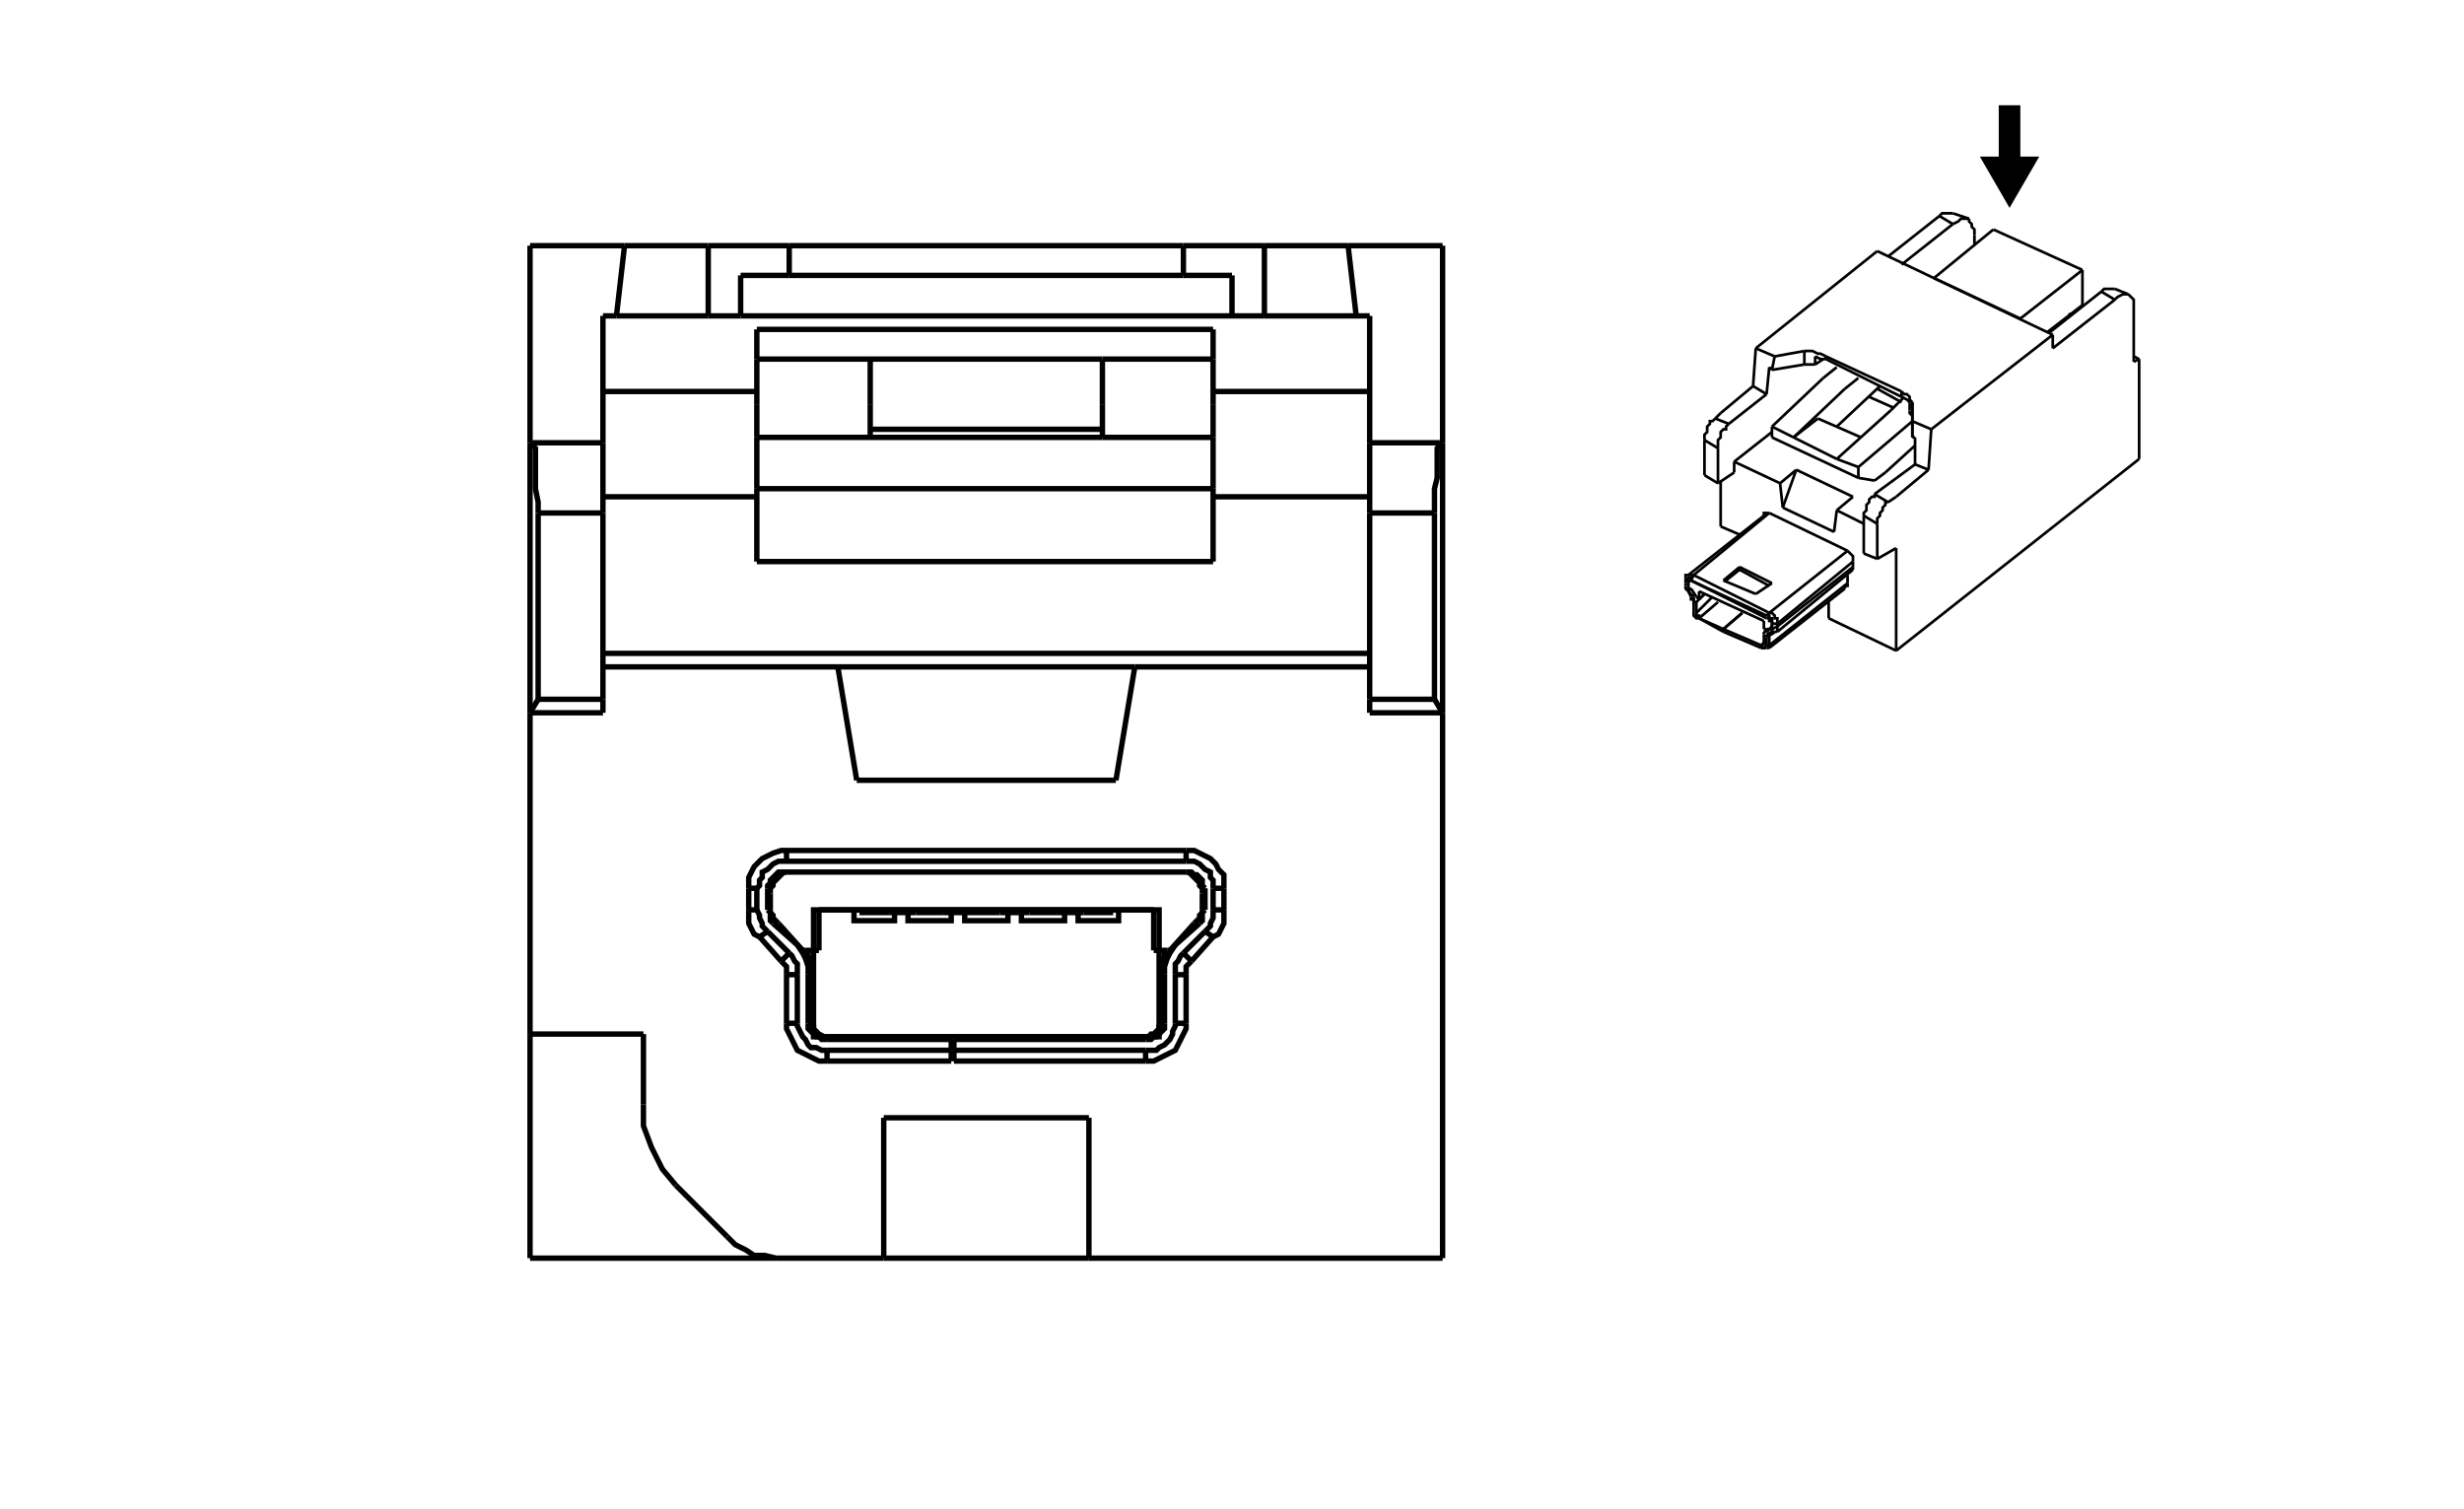 <?xml version="1.0" encoding="UTF-8"?><svg xmlns="http://www.w3.org/2000/svg" xmlns:xlink="http://www.w3.org/1999/xlink" xmlns:ev="http://www.w3.org/2001/xml-events" xmlns:webcgm="http://www.w3.org/Graphics/WebCGM" contentScriptType="text/ecmascript" zoomAndPan="magnify" baseProfile="full" contentStyleType="text/css" version="1.1" width="720.0" preserveAspectRatio="xMidYMid meet" viewBox="0 0 912 559" height="441.0" class="page01">
<title>M:\Exchange\GM SVG Conversion Data\CEV SVGs\3214018.svg</title>
<desc>SDI CGM SVG Version 1.68 Date:2018-12-11 16:02:48</desc>
<style type="text/css" xml:space="preserve">
<![CDATA[
.aps-region:hover 
{
  stroke: red;
  fill: red;
  opacity: 0.5;
} 
.aps:hover *
{
  stroke: red !important;
  opacity: 0.5;
}
.aps:hover polygon
{
  stroke: red !important;
  fill: red;
  opacity: 0.5;
} 
]]>
</style>


<rect x="0" width="912" height="559" y="0" style="fill: #FFFFFF"/>
<polyline style="fill: none; stroke: #000000; stroke-width: 2px;" points="331,338 331,341 316,341 316,337 "/>
<polyline style="fill: none; stroke: #000000; stroke-width: 2px;" points="336,338 336,341 352,341 352,338 "/>
<polyline style="fill: none; stroke: #000000; stroke-width: 2px;" points="357,338 357,341 373,341 373,338 "/>
<polyline style="fill: none; stroke: #000000; stroke-width: 2px;" points="378,338 378,341 394,341 394,338 "/>
<polyline style="fill: none; stroke: #000000; stroke-width: 2px;" points="399,338 399,341 414,341 414,337 "/>
<polyline style="fill: none; stroke: #000000; stroke-width: 2px;" points="280,133 280,122 "/>
<polyline style="fill: none; stroke: #000000; stroke-width: 2px;" points="449,133 449,122 "/>
<polyline style="fill: none; stroke: #000000; stroke-width: 2px;" points="449,122 280,122 "/>
<polyline style="fill: none; stroke: #000000; stroke-width: 2px;" points="408,159 322,159 "/>
<polyline style="fill: none; stroke: #000000; stroke-width: 2px;" points="408,133 322,133 "/>
<polyline style="fill: none; stroke: #000000; stroke-width: 2px;" points="507,184 449,184 "/>
<polyline style="fill: none; stroke: #000000; stroke-width: 2px;" points="449,145 507,145 "/>
<polyline style="fill: none; stroke: #000000; stroke-width: 2px;" points="223,145 280,145 "/>
<polyline style="fill: none; stroke: #000000; stroke-width: 2px;" points="280,184 223,184 "/>
<polyline style="fill: none; stroke: #000000; stroke-width: 2px;" points="196,383 196,466 "/>
<polyline style="fill: none; stroke: #000000; stroke-width: 2px;" points="287,466 196,466 "/>
<polyline style="fill: none; stroke: #000000; stroke-width: 2px;" points="223,242 507,242 "/>
<polyline style="fill: none; stroke: #000000; stroke-width: 2px;" points="274,117 456,117 "/>
<polyline style="fill: none; stroke: #000000; stroke-width: 2px;" points="322,133 322,150 "/>
<polyline style="fill: none; stroke: #000000; stroke-width: 2px;" points="280,150 280,133 "/>
<polyline style="fill: none; stroke: #000000; stroke-width: 2px;" points="322,133 280,133 "/>
<polyline style="fill: none; stroke: #000000; stroke-width: 2px;" points="408,133 408,150 "/>
<polyline style="fill: none; stroke: #000000; stroke-width: 2px;" points="449,150 449,133 "/>
<polyline style="fill: none; stroke: #000000; stroke-width: 2px;" points="449,133 408,133 "/>
<polyline style="fill: none; stroke: #000000; stroke-width: 2px;" points="438,91 292,91 "/>
<polyline style="fill: none; stroke: #000000; stroke-width: 2px;" points="292,102 438,102 "/>
<polyline style="fill: none; stroke: #000000; stroke-width: 2px;" points="274,117 268,117 262,117 "/>
<polyline style="fill: none; stroke: #000000; stroke-width: 2px;" points="292,91 285,91 279,91 273,91 267,91 262,91 "/>
<polyline style="fill: none; stroke: #000000; stroke-width: 2px;" points="274,117 274,102 "/>
<polyline style="fill: none; stroke: #000000; stroke-width: 2px;" points="274,102 283,102 292,102 "/>
<polyline style="fill: none; stroke: #000000; stroke-width: 2px;" points="292,91 292,102 "/>
<polyline style="fill: none; stroke: #000000; stroke-width: 2px;" points="468,117 462,117 456,117 "/>
<polyline style="fill: none; stroke: #000000; stroke-width: 2px;" points="468,91 463,91 457,91 451,91 445,91 438,91 "/>
<polyline style="fill: none; stroke: #000000; stroke-width: 2px;" points="438,91 438,102 "/>
<polyline style="fill: none; stroke: #000000; stroke-width: 2px;" points="438,102 447,102 456,102 "/>
<polyline style="fill: none; stroke: #000000; stroke-width: 2px;" points="456,117 456,102 "/>
<polyline style="fill: none; stroke: #000000; stroke-width: 2px;" points="262,117 228,117 "/>
<polyline style="fill: none; stroke: #000000; stroke-width: 2px;" points="262,91 231,91 "/>
<polyline style="fill: none; stroke: #000000; stroke-width: 2px;" points="262,91 262,117 "/>
<polyline style="fill: none; stroke: #000000; stroke-width: 2px;" points="502,117 468,117 "/>
<polyline style="fill: none; stroke: #000000; stroke-width: 2px;" points="499,91 468,91 "/>
<polyline style="fill: none; stroke: #000000; stroke-width: 2px;" points="468,91 468,117 "/>
<polyline style="fill: none; stroke: #000000; stroke-width: 2px;" points="507,164 507,117 "/>
<polyline style="fill: none; stroke: #000000; stroke-width: 2px;" points="534,91 534,164 "/>
<polyline style="fill: none; stroke: #000000; stroke-width: 2px;" points="534,91 499,91 "/>
<polyline style="fill: none; stroke: #000000; stroke-width: 2px;" points="502,117 499,91 "/>
<polyline style="fill: none; stroke: #000000; stroke-width: 2px;" points="507,117 502,117 "/>
<polyline style="fill: none; stroke: #000000; stroke-width: 2px;" points="223,164 223,117 "/>
<polyline style="fill: none; stroke: #000000; stroke-width: 2px;" points="196,91 196,164 "/>
<polyline style="fill: none; stroke: #000000; stroke-width: 2px;" points="223,117 228,117 "/>
<polyline style="fill: none; stroke: #000000; stroke-width: 2px;" points="231,91 228,117 "/>
<polyline style="fill: none; stroke: #000000; stroke-width: 2px;" points="231,91 196,91 "/>
<polyline style="fill: none; stroke: #000000; stroke-width: 2px;" points="408,150 408,162 "/>
<polyline style="fill: none; stroke: #000000; stroke-width: 2px;" points="449,162 449,150 "/>
<polyline style="fill: none; stroke: #000000; stroke-width: 2px;" points="280,208 280,181 "/>
<polyline style="fill: none; stroke: #000000; stroke-width: 2px;" points="449,208 449,181 "/>
<polyline style="fill: none; stroke: #000000; stroke-width: 2px;" points="280,208 449,208 "/>
<polyline style="fill: none; stroke: #000000; stroke-width: 2px;" points="322,150 322,162 "/>
<polyline style="fill: none; stroke: #000000; stroke-width: 2px;" points="280,162 280,150 "/>
<polyline style="fill: none; stroke: #000000; stroke-width: 2px;" points="322,162 408,162 "/>
<polyline style="fill: none; stroke: #000000; stroke-width: 2px;" points="280,181 280,162 "/>
<polyline style="fill: none; stroke: #000000; stroke-width: 2px;" points="280,181 449,181 "/>
<polyline style="fill: none; stroke: #000000; stroke-width: 2px;" points="449,181 449,162 "/>
<polyline style="fill: none; stroke: #000000; stroke-width: 2px;" points="449,162 408,162 "/>
<polyline style="fill: none; stroke: #000000; stroke-width: 2px;" points="322,162 280,162 "/>
<polyline style="fill: none; stroke: #000000; stroke-width: 2px;" points="327,466 403,466 "/>
<polyline style="fill: none; stroke: #000000; stroke-width: 2px;" points="420,247 310,247 "/>
<polyline style="fill: none; stroke: #000000; stroke-width: 2px;" points="507,247 420,247 "/>
<polyline style="fill: none; stroke: #000000; stroke-width: 2px;" points="223,247 310,247 "/>
<polyline style="fill: none; stroke: #000000; stroke-width: 2px;" points="534,466 534,264 "/>
<polyline style="fill: none; stroke: #000000; stroke-width: 2px;" points="196,264 196,383 "/>
<polyline style="fill: none; stroke: #000000; stroke-width: 2px;" points="196,383 238,383 "/>
<polyline style="fill: none; stroke: #000000; stroke-width: 2px;" points="238,383 238,409 "/>
<polyline style="fill: none; stroke: #000000; stroke-width: 2px;" points="238,409 238,417 241,425 245,433 250,439 "/>
<polyline style="fill: none; stroke: #000000; stroke-width: 2px;" points="250,439 269,458 "/>
<polyline style="fill: none; stroke: #000000; stroke-width: 2px;" points="287,466 283,465 279,465 276,463 272,461 269,458 "/>
<polyline style="fill: none; stroke: #000000; stroke-width: 2px;" points="327,466 287,466 "/>
<polyline style="fill: none; stroke: #000000; stroke-width: 2px;" points="327,414 327,466 "/>
<polyline style="fill: none; stroke: #000000; stroke-width: 2px;" points="403,414 327,414 "/>
<polyline style="fill: none; stroke: #000000; stroke-width: 2px;" points="403,414 403,466 "/>
<polyline style="fill: none; stroke: #000000; stroke-width: 2px;" points="403,466 534,466 "/>
<polyline style="fill: none; stroke: #000000; stroke-width: 2px;" points="413,289 420,247 "/>
<polyline style="fill: none; stroke: #000000; stroke-width: 2px;" points="317,289 413,289 "/>
<polyline style="fill: none; stroke: #000000; stroke-width: 2px;" points="317,289 310,247 "/>
<polyline style="fill: none; stroke: #000000; stroke-width: 2px;" points="507,190 507,186 507,182 507,178 507,175 507,172 507,169 507,167 507,165 507,164 507,164 "/>
<polyline style="fill: none; stroke: #000000; stroke-width: 2px;" points="533,164 507,164 "/>
<polyline style="fill: none; stroke: #000000; stroke-width: 2px;" points="507,259 507,190 "/>
<polyline style="fill: none; stroke: #000000; stroke-width: 2px;" points="507,190 531,190 "/>
<polyline style="fill: none; stroke: #000000; stroke-width: 2px;" points="223,259 223,190 "/>
<polyline style="fill: none; stroke: #000000; stroke-width: 2px;" points="223,164 197,164 "/>
<polyline style="fill: none; stroke: #000000; stroke-width: 2px;" points="199,190 223,190 "/>
<polyline style="fill: none; stroke: #000000; stroke-width: 2px;" points="223,190 223,186 223,182 223,178 223,175 223,172 223,169 223,167 223,165 223,164 223,164 "/>
<polyline style="fill: none; stroke: #000000; stroke-width: 2px;" points="507,259 507,264 "/>
<polyline style="fill: none; stroke: #000000; stroke-width: 2px;" points="507,264 534,264 "/>
<polyline style="fill: none; stroke: #000000; stroke-width: 2px;" points="531,259 507,259 "/>
<polyline style="fill: none; stroke: #000000; stroke-width: 2px;" points="196,264 223,264 "/>
<polyline style="fill: none; stroke: #000000; stroke-width: 2px;" points="223,264 223,259 "/>
<polyline style="fill: none; stroke: #000000; stroke-width: 2px;" points="199,259 223,259 "/>
<polyline style="fill: none; stroke: #000000; stroke-width: 2px;" points="199,259 199,190 "/>
<polyline style="fill: none; stroke: #000000; stroke-width: 2px;" points="199,190 199,186 198,181 198,177 198,173 198,170 198,168 198,166 197,165 197,164 "/>
<polyline style="fill: none; stroke: #000000; stroke-width: 2px;" points="197,164 196,164 "/>
<polyline style="fill: none; stroke: #000000; stroke-width: 2px;" points="196,164 196,264 "/>
<polyline style="fill: none; stroke: #000000; stroke-width: 2px;" points="199,259 196,264 "/>
<polyline style="fill: none; stroke: #000000; stroke-width: 2px;" points="533,164 534,164 "/>
<polyline style="fill: none; stroke: #000000; stroke-width: 2px;" points="531,190 531,186 531,181 532,177 532,173 532,170 532,168 532,166 533,165 533,164 "/>
<polyline style="fill: none; stroke: #000000; stroke-width: 2px;" points="531,259 531,190 "/>
<polyline style="fill: none; stroke: #000000; stroke-width: 2px;" points="534,264 531,259 "/>
<polyline style="fill: none; stroke: #000000; stroke-width: 2px;" points="534,164 534,264 "/>
<polyline style="fill: none; stroke: #000000; stroke-width: 2px;" points="430,357 430,356 431,354 431,353 432,352 "/>
<polyline style="fill: none; stroke: #000000; stroke-width: 2px;" points="300,357 300,356 299,354 299,353 298,352 "/>
<polyline style="fill: none; stroke: #000000; stroke-width: 2px;" points="422,384 307,384 "/>
<polyline style="fill: none; stroke: #000000; stroke-width: 2px;" points="422,384 423,384 425,384 426,383 427,383 428,382 429,381 429,380 430,379 430,378 430,376 "/>
<polyline style="fill: none; stroke: #000000; stroke-width: 2px;" points="430,376 430,357 "/>
<polyline style="fill: none; stroke: #000000; stroke-width: 2px;" points="300,376 300,357 "/>
<polyline style="fill: none; stroke: #000000; stroke-width: 2px;" points="300,376 300,378 300,379 301,380 301,381 302,382 303,383 305,384 306,384 307,384 "/>
<polyline style="fill: none; stroke: #000000; stroke-width: 2px;" points="391,338 401,338 "/>
<polyline style="fill: none; stroke: #000000; stroke-width: 2px;" points="370,338 381,338 "/>
<polyline style="fill: none; stroke: #000000; stroke-width: 2px;" points="349,338 360,338 "/>
<polyline style="fill: none; stroke: #000000; stroke-width: 2px;" points="339,338 329,338 "/>
<polyline style="fill: none; stroke: #000000; stroke-width: 2px;" points="360,338 360,337 "/>
<polyline style="fill: none; stroke: #000000; stroke-width: 2px;" points="370,337 370,338 "/>
<polyline style="fill: none; stroke: #000000; stroke-width: 2px;" points="360,338 370,338 "/>
<polyline style="fill: none; stroke: #000000; stroke-width: 2px;" points="339,337 339,338 "/>
<polyline style="fill: none; stroke: #000000; stroke-width: 2px;" points="339,338 349,338 "/>
<polyline style="fill: none; stroke: #000000; stroke-width: 2px;" points="349,337 349,338 "/>
<polyline style="fill: none; stroke: #000000; stroke-width: 2px;" points="381,337 381,338 "/>
<polyline style="fill: none; stroke: #000000; stroke-width: 2px;" points="381,338 391,338 "/>
<polyline style="fill: none; stroke: #000000; stroke-width: 2px;" points="391,337 391,338 "/>
<polyline style="fill: none; stroke: #000000; stroke-width: 2px;" points="318,337 318,338 "/>
<polyline style="fill: none; stroke: #000000; stroke-width: 2px;" points="318,338 329,338 "/>
<polyline style="fill: none; stroke: #000000; stroke-width: 2px;" points="329,337 329,338 "/>
<polyline style="fill: none; stroke: #000000; stroke-width: 2px;" points="401,337 401,338 "/>
<polyline style="fill: none; stroke: #000000; stroke-width: 2px;" points="401,338 412,338 "/>
<polyline style="fill: none; stroke: #000000; stroke-width: 2px;" points="412,337 412,338 "/>
<polyline style="fill: none; stroke: #000000; stroke-width: 2px;" points="445,331 445,329 444,328 444,327 443,326 442,325 441,324 440,323 439,323 "/>
<polyline style="fill: none; stroke: #000000; stroke-width: 2px;" points="445,337 445,331 "/>
<polyline style="fill: none; stroke: #000000; stroke-width: 2px;" points="303,337 427,337 "/>
<polyline style="fill: none; stroke: #000000; stroke-width: 2px;" points="427,337 427,352 "/>
<polyline style="fill: none; stroke: #000000; stroke-width: 2px;" points="427,352 432,352 "/>
<polyline style="fill: none; stroke: #000000; stroke-width: 2px;" points="432,352 433,352 "/>
<polyline style="fill: none; stroke: #000000; stroke-width: 2px;" points="433,352 442,342 "/>
<polyline style="fill: none; stroke: #000000; stroke-width: 2px;" points="442,342 443,341 444,340 444,339 445,338 445,337 "/>
<polyline style="fill: none; stroke: #000000; stroke-width: 2px;" points="439,323 439,323 "/>
<polyline style="fill: none; stroke: #000000; stroke-width: 2px;" points="291,323 291,323 "/>
<polyline style="fill: none; stroke: #000000; stroke-width: 2px;" points="291,323 290,323 289,324 288,325 287,326 286,327 286,328 285,329 285,331 "/>
<polyline style="fill: none; stroke: #000000; stroke-width: 2px;" points="285,331 285,337 "/>
<polyline style="fill: none; stroke: #000000; stroke-width: 2px;" points="285,337 285,338 286,339 286,340 287,341 288,342 "/>
<polyline style="fill: none; stroke: #000000; stroke-width: 2px;" points="288,342 297,352 "/>
<polyline style="fill: none; stroke: #000000; stroke-width: 2px;" points="297,352 298,352 "/>
<polyline style="fill: none; stroke: #000000; stroke-width: 2px;" points="298,352 303,352 "/>
<polyline style="fill: none; stroke: #000000; stroke-width: 2px;" points="303,352 303,337 "/>
<polyline style="fill: none; stroke: #000000; stroke-width: 2px;" points="291,379 291,381 292,383 293,385 294,387 295,389 297,390 299,391 301,392 303,393 306,393 "/>
<polyline style="fill: none; stroke: #000000; stroke-width: 2px;" points="352,393 352,389 "/>
<polyline style="fill: none; stroke: #000000; stroke-width: 2px;" points="306,389 306,393 "/>
<polyline style="fill: none; stroke: #000000; stroke-width: 2px;" points="306,393 352,393 "/>
<polyline style="fill: none; stroke: #000000; stroke-width: 2px;" points="295,379 291,379 "/>
<polyline style="fill: none; stroke: #000000; stroke-width: 2px;" points="291,361 291,379 "/>
<polyline style="fill: none; stroke: #000000; stroke-width: 2px;" points="281,347 289,356 "/>
<polyline style="fill: none; stroke: #000000; stroke-width: 2px;" points="295,361 291,361 "/>
<polyline style="fill: none; stroke: #000000; stroke-width: 2px;" points="292,353 289,356 "/>
<polyline style="fill: none; stroke: #000000; stroke-width: 2px;" points="289,356 290,357 291,358 291,359 291,361 "/>
<polyline style="fill: none; stroke: #000000; stroke-width: 2px;" points="284,345 281,347 "/>
<polyline style="fill: none; stroke: #000000; stroke-width: 2px;" points="277,337 277,340 277,342 278,344 279,346 281,347 "/>
<polyline style="fill: none; stroke: #000000; stroke-width: 2px;" points="280,337 277,337 "/>
<polyline style="fill: none; stroke: #000000; stroke-width: 2px;" points="277,329 277,337 "/>
<polyline style="fill: none; stroke: #000000; stroke-width: 2px;" points="280,329 277,329 "/>
<polyline style="fill: none; stroke: #000000; stroke-width: 2px;" points="291,315 289,315 286,316 284,317 282,318 281,319 279,321 278,323 277,325 277,327 277,329 "/>
<polyline style="fill: none; stroke: #000000; stroke-width: 2px;" points="353,389 353,393 "/>
<polyline style="fill: none; stroke: #000000; stroke-width: 2px;" points="353,393 424,393 "/>
<polyline style="fill: none; stroke: #000000; stroke-width: 2px;" points="424,393 424,389 "/>
<polyline style="fill: none; stroke: #000000; stroke-width: 2px;" points="424,393 427,393 429,392 431,391 433,390 435,389 436,387 437,385 438,383 439,381 439,379 "/>
<polyline style="fill: none; stroke: #000000; stroke-width: 2px;" points="439,379 435,379 "/>
<polyline style="fill: none; stroke: #000000; stroke-width: 2px;" points="439,379 439,361 "/>
<polyline style="fill: none; stroke: #000000; stroke-width: 2px;" points="439,361 435,361 "/>
<polyline style="fill: none; stroke: #000000; stroke-width: 2px;" points="439,361 439,360 439,359 439,358 440,357 441,356 "/>
<polyline style="fill: none; stroke: #000000; stroke-width: 2px;" points="441,356 438,353 "/>
<polyline style="fill: none; stroke: #000000; stroke-width: 2px;" points="441,356 449,347 "/>
<polyline style="fill: none; stroke: #000000; stroke-width: 2px;" points="449,347 446,345 "/>
<polyline style="fill: none; stroke: #000000; stroke-width: 2px;" points="449,347 451,346 452,344 453,342 453,340 453,337 "/>
<polyline style="fill: none; stroke: #000000; stroke-width: 2px;" points="453,337 449,337 "/>
<polyline style="fill: none; stroke: #000000; stroke-width: 2px;" points="453,337 453,329 "/>
<polyline style="fill: none; stroke: #000000; stroke-width: 2px;" points="439,315 291,315 "/>
<polyline style="fill: none; stroke: #000000; stroke-width: 2px;" points="291,319 291,315 "/>
<polyline style="fill: none; stroke: #000000; stroke-width: 2px;" points="453,329 449,329 "/>
<polyline style="fill: none; stroke: #000000; stroke-width: 2px;" points="453,329 453,327 453,324 451,322 450,320 448,318 446,317 444,316 442,315 439,315 "/>
<polyline style="fill: none; stroke: #000000; stroke-width: 2px;" points="439,315 439,319 "/>
<polyline style="fill: none; stroke: #000000; stroke-width: 2px;" points="353,389 353,385 "/>
<polyline style="fill: none; stroke: #000000; stroke-width: 2px;" points="352,389 352,385 "/>
<polyline style="fill: none; stroke: #000000; stroke-width: 2px;" points="424,389 353,389 "/>
<polyline style="fill: none; stroke: #000000; stroke-width: 2px;" points="435,379 435,380 434,382 434,383 433,385 432,386 431,387 429,388 428,389 426,389 424,389 "/>
<polyline style="fill: none; stroke: #000000; stroke-width: 2px;" points="435,361 435,379 "/>
<polyline style="fill: none; stroke: #000000; stroke-width: 2px;" points="438,353 437,354 436,356 435,357 435,359 435,361 "/>
<polyline style="fill: none; stroke: #000000; stroke-width: 2px;" points="446,345 438,353 "/>
<polyline style="fill: none; stroke: #000000; stroke-width: 2px;" points="449,337 449,339 449,340 448,342 448,343 446,345 "/>
<polyline style="fill: none; stroke: #000000; stroke-width: 2px;" points="449,329 449,337 "/>
<polyline style="fill: none; stroke: #000000; stroke-width: 2px;" points="439,319 441,319 442,319 444,320 445,321 446,322 448,323 448,325 449,326 449,328 449,329 "/>
<polyline style="fill: none; stroke: #000000; stroke-width: 2px;" points="291,319 439,319 "/>
<polyline style="fill: none; stroke: #000000; stroke-width: 2px;" points="280,329 281,328 281,326 282,325 282,323 284,322 285,321 286,320 288,319 289,319 291,319 "/>
<polyline style="fill: none; stroke: #000000; stroke-width: 2px;" points="280,337 280,329 "/>
<polyline style="fill: none; stroke: #000000; stroke-width: 2px;" points="284,345 282,343 282,342 281,340 281,339 280,337 "/>
<polyline style="fill: none; stroke: #000000; stroke-width: 2px;" points="292,353 284,345 "/>
<polyline style="fill: none; stroke: #000000; stroke-width: 2px;" points="295,361 295,359 295,357 294,356 293,354 292,353 "/>
<polyline style="fill: none; stroke: #000000; stroke-width: 2px;" points="295,379 295,361 "/>
<polyline style="fill: none; stroke: #000000; stroke-width: 2px;" points="306,389 304,389 302,388 300,388 299,387 298,385 297,384 296,382 295,380 295,379 "/>
<polyline style="fill: none; stroke: #000000; stroke-width: 2px;" points="352,389 306,389 "/>
<polyline style="fill: none; stroke: #000000; stroke-width: 2px;" points="352,385 306,385 "/>
<polyline style="fill: none; stroke: #000000; stroke-width: 2px;" points="299,379 299,380 299,381 300,382 300,382 301,383 302,384 303,384 304,385 305,385 306,385 "/>
<polyline style="fill: none; stroke: #000000; stroke-width: 2px;" points="299,379 299,361 "/>
<polyline style="fill: none; stroke: #000000; stroke-width: 2px;" points="299,361 299,358 298,355 297,353 295,350 "/>
<polyline style="fill: none; stroke: #000000; stroke-width: 2px;" points="295,350 286,342 "/>
<polyline style="fill: none; stroke: #000000; stroke-width: 2px;" points="284,337 285,338 285,340 285,341 286,342 "/>
<polyline style="fill: none; stroke: #000000; stroke-width: 2px;" points="284,337 284,329 "/>
<polyline style="fill: none; stroke: #000000; stroke-width: 2px;" points="291,323 290,323 289,323 288,323 287,324 286,325 286,325 285,326 285,327 284,328 284,329 "/>
<polyline style="fill: none; stroke: #000000; stroke-width: 2px;" points="439,323 291,323 "/>
<polyline style="fill: none; stroke: #000000; stroke-width: 2px;" points="446,329 445,328 445,327 445,326 444,325 443,324 442,324 441,323 440,323 439,323 "/>
<polyline style="fill: none; stroke: #000000; stroke-width: 2px;" points="446,329 446,337 "/>
<polyline style="fill: none; stroke: #000000; stroke-width: 2px;" points="444,342 445,341 445,340 445,338 446,337 "/>
<polyline style="fill: none; stroke: #000000; stroke-width: 2px;" points="444,342 435,350 "/>
<polyline style="fill: none; stroke: #000000; stroke-width: 2px;" points="435,350 433,353 432,355 431,358 431,361 "/>
<polyline style="fill: none; stroke: #000000; stroke-width: 2px;" points="431,361 431,379 "/>
<polyline style="fill: none; stroke: #000000; stroke-width: 2px;" points="424,385 425,385 426,385 427,384 428,384 429,383 430,382 430,382 431,381 431,380 431,379 "/>
<polyline style="fill: none; stroke: #000000; stroke-width: 2px;" points="424,385 353,385 "/>
<polyline style="fill: none; stroke: #000000; stroke-width: 1px;" points="658,234 686,211 "/>
<polyline style="fill: none; stroke: #000000; stroke-width: 1px;" points="656,232 656,232 "/>
<polyline style="fill: none; stroke: #000000; stroke-width: 1px;" points="655,233 653,234 "/>
<polyline style="fill: none; stroke: #000000; stroke-width: 1px;" points="652,240 654,240 "/>
<polyline style="fill: none; stroke: #000000; stroke-width: 1px;" points="655,240 683,218 "/>
<polyline style="fill: none; stroke: #000000; stroke-width: 1px;" points="624,214 624,215 "/>
<polyline style="fill: none; stroke: #000000; stroke-width: 1px;" points="653,191 625,213 "/>
<polyline style="fill: none; stroke: #000000; stroke-width: 1px;" points="626,215 626,215 "/>
<polyline style="fill: none; stroke: #000000; stroke-width: 1px;" points="788,109 783,107 "/>
<polyline style="fill: none; stroke: #000000; stroke-width: 1px;" points="729,81 723,79 "/>
<polyline style="fill: none; stroke: #000000; stroke-width: 1px;" points="760,124 760,129 "/>
<polyline style="fill: none; stroke: #000000; stroke-width: 1px;" points="783,111 760,129 "/>
<polyline style="fill: none; stroke: #000000; stroke-width: 1px;" points="783,111 784,110 786,109 787,109 788,109 "/>
<polyline style="fill: none; stroke: #000000; stroke-width: 1px;" points="790,134 790,115 "/>
<polyline style="fill: none; stroke: #000000; stroke-width: 1px;" points="792,133 790,134 "/>
<polyline style="fill: none; stroke: #000000; stroke-width: 1px;" points="792,170 792,133 "/>
<polyline style="fill: none; stroke: #000000; stroke-width: 1px;" points="792,170 702,241 "/>
<polyline style="fill: none; stroke: #000000; stroke-width: 1px;" points="702,241 702,203 "/>
<polyline style="fill: none; stroke: #000000; stroke-width: 1px;" points="714,174 702,184 "/>
<polyline style="fill: none; stroke: #000000; stroke-width: 1px;" points="715,159 714,174 "/>
<polyline style="fill: none; stroke: #000000; stroke-width: 1px;" points="715,159 760,124 "/>
<polyline style="fill: none; stroke: #000000; stroke-width: 1px;" points="702,203 695,207 "/>
<polyline style="fill: none; stroke: #000000; stroke-width: 1px;" points="695,207 695,194 "/>
<polyline style="fill: none; stroke: #000000; stroke-width: 1px;" points="695,194 695,193 695,192 696,191 696,190 697,189 697,188 698,187 698,186 699,186 "/>
<polyline style="fill: none; stroke: #000000; stroke-width: 1px;" points="699,186 702,184 "/>
<polyline style="fill: none; stroke: #000000; stroke-width: 1px;" points="699,186 694,183 "/>
<polyline style="fill: none; stroke: #000000; stroke-width: 1px;" points="690,191 695,194 "/>
<polyline style="fill: none; stroke: #000000; stroke-width: 1px;" points="690,191 690,191 690,190 691,189 691,188 691,187 692,186 692,185 693,184 694,184 694,183 "/>
<polyline style="fill: none; stroke: #000000; stroke-width: 1px;" points="714,174 709,172 "/>
<polyline style="fill: none; stroke: #000000; stroke-width: 1px;" points="709,172 694,183 "/>
<polyline style="fill: none; stroke: #000000; stroke-width: 1px;" points="695,207 690,205 "/>
<polyline style="fill: none; stroke: #000000; stroke-width: 1px;" points="690,205 690,191 "/>
<polyline style="fill: none; stroke: #000000; stroke-width: 1px;" points="709,162 708,162 "/>
<polyline style="fill: none; stroke: #000000; stroke-width: 1px;" points="708,162 708,156 "/>
<polyline style="fill: none; stroke: #000000; stroke-width: 1px;" points="715,159 708,156 "/>
<polyline style="fill: none; stroke: #000000; stroke-width: 1px;" points="709,172 709,162 "/>
<polyline style="fill: none; stroke: #000000; stroke-width: 1px;" points="654,228 655,228 655,228 655,229 656,229 656,229 656,230 656,230 656,230 656,231 656,231 "/>
<polyline style="fill: none; stroke: #000000; stroke-width: 1px;" points="655,227 654,228 "/>
<polyline style="fill: none; stroke: #000000; stroke-width: 1px;" points="658,231 658,230 658,230 658,229 657,229 657,228 657,228 656,227 656,227 655,227 "/>
<polyline style="fill: none; stroke: #000000; stroke-width: 1px;" points="658,231 656,231 "/>
<polyline style="fill: none; stroke: #000000; stroke-width: 1px;" points="708,156 708,149 "/>
<polyline style="fill: none; stroke: #000000; stroke-width: 1px;" points="708,149 707,148 707,147 706,146 705,146 704,145 "/>
<polyline style="fill: none; stroke: #000000; stroke-width: 1px;" points="704,145 676,132 "/>
<polyline style="fill: none; stroke: #000000; stroke-width: 1px;" points="676,132 674,131 673,131 671,130 670,130 668,130 "/>
<polyline style="fill: none; stroke: #000000; stroke-width: 1px;" points="668,130 657,132 "/>
<polyline style="fill: none; stroke: #000000; stroke-width: 1px;" points="657,132 650,129 "/>
<polyline style="fill: none; stroke: #000000; stroke-width: 1px;" points="695,93 650,129 "/>
<polyline style="fill: none; stroke: #000000; stroke-width: 1px;" points="695,93 760,124 "/>
<polyline style="fill: none; stroke: #000000; stroke-width: 1px;" points="655,227 684,204 "/>
<polyline style="fill: none; stroke: #000000; stroke-width: 1px;" points="686,208 686,208 686,207 686,207 686,206 686,206 685,205 685,205 685,205 684,204 684,204 "/>
<polyline style="fill: none; stroke: #000000; stroke-width: 1px;" points="686,208 658,231 "/>
<polyline style="fill: none; stroke: #000000; stroke-width: 1px;" points="638,234 638,233 "/>
<polyline style="fill: none; stroke: #000000; stroke-width: 1px;" points="652,239 638,233 "/>
<polyline style="fill: none; stroke: #000000; stroke-width: 1px;" points="652,239 652,239 652,240 652,240 652,239 653,239 "/>
<polyline style="fill: none; stroke: #000000; stroke-width: 1px;" points="653,235 653,239 "/>
<polyline style="fill: none; stroke: #000000; stroke-width: 1px;" points="654,234 653,234 "/>
<polyline style="fill: none; stroke: #000000; stroke-width: 1px;" points="655,233 654,234 "/>
<polyline style="fill: none; stroke: #000000; stroke-width: 1px;" points="655,233 655,233 "/>
<polyline style="fill: none; stroke: #000000; stroke-width: 1px;" points="656,231 656,232 "/>
<polyline style="fill: none; stroke: #000000; stroke-width: 1px;" points="656,231 656,230 656,230 655,230 655,230 655,229 655,229 655,229 655,229 654,229 "/>
<polyline style="fill: none; stroke: #000000; stroke-width: 1px;" points="654,229 626,215 "/>
<polyline style="fill: none; stroke: #000000; stroke-width: 1px;" points="626,215 626,215 626,215 625,215 625,215 625,215 "/>
<polyline style="fill: none; stroke: #000000; stroke-width: 1px;" points="625,217 625,216 "/>
<polyline style="fill: none; stroke: #000000; stroke-width: 1px;" points="625,217 625,218 625,218 625,218 625,219 "/>
<polyline style="fill: none; stroke: #000000; stroke-width: 1px;" points="627,221 625,219 "/>
<polyline style="fill: none; stroke: #000000; stroke-width: 1px;" points="628,223 627,223 627,222 627,222 627,221 "/>
<polyline style="fill: none; stroke: #000000; stroke-width: 1px;" points="628,227 628,223 "/>
<polyline style="fill: none; stroke: #000000; stroke-width: 1px;" points="628,227 628,227 628,227 628,227 628,228 628,228 628,228 628,228 628,228 629,228 629,229 "/>
<polyline style="fill: none; stroke: #000000; stroke-width: 1px;" points="638,233 629,229 "/>
<polyline style="fill: none; stroke: #000000; stroke-width: 1px;" points="638,234 638,233 "/>
<polyline style="fill: none; stroke: #000000; stroke-width: 1px;" points="638,234 629,229 "/>
<polyline style="fill: none; stroke: #000000; stroke-width: 1px;" points="629,229 628,229 628,229 628,229 627,228 627,228 627,228 627,227 627,227 627,226 "/>
<polyline style="fill: none; stroke: #000000; stroke-width: 1px;" points="627,226 627,223 "/>
<polyline style="fill: none; stroke: #000000; stroke-width: 1px;" points="627,223 627,223 627,222 627,222 626,222 626,221 "/>
<polyline style="fill: none; stroke: #000000; stroke-width: 1px;" points="626,221 625,219 "/>
<polyline style="fill: none; stroke: #000000; stroke-width: 1px;" points="625,219 624,218 624,218 624,218 624,217 624,217 "/>
<polyline style="fill: none; stroke: #000000; stroke-width: 1px;" points="624,217 624,216 "/>
<polyline style="fill: none; stroke: #000000; stroke-width: 1px;" points="624,216 624,215 "/>
<polyline style="fill: none; stroke: #000000; stroke-width: 1px;" points="626,215 654,228 "/>
<polyline style="fill: none; stroke: #000000; stroke-width: 1px;" points="656,231 656,233 "/>
<polyline style="fill: none; stroke: #000000; stroke-width: 1px;" points="656,233 656,233 656,233 656,233 656,234 656,234 "/>
<polyline style="fill: none; stroke: #000000; stroke-width: 1px;" points="656,234 654,235 "/>
<polyline style="fill: none; stroke: #000000; stroke-width: 1px;" points="654,235 654,235 654,235 654,235 654,235 654,236 "/>
<polyline style="fill: none; stroke: #000000; stroke-width: 1px;" points="654,236 654,239 "/>
<polyline style="fill: none; stroke: #000000; stroke-width: 1px;" points="654,239 654,239 653,240 653,240 653,240 653,240 653,240 652,240 "/>
<polyline style="fill: none; stroke: #000000; stroke-width: 1px;" points="652,240 638,234 "/>
<polyline style="fill: none; stroke: #000000; stroke-width: 1px;" points="626,215 627,213 "/>
<polyline style="fill: none; stroke: #000000; stroke-width: 1px;" points="655,227 627,213 "/>
<polyline style="fill: none; stroke: #000000; stroke-width: 1px;" points="658,232 658,231 "/>
<polyline style="fill: none; stroke: #000000; stroke-width: 1px;" points="658,232 656,233 "/>
<polyline style="fill: none; stroke: #000000; stroke-width: 1px;" points="629,222 629,219 "/>
<polyline style="fill: none; stroke: #000000; stroke-width: 1px;" points="628,221 629,222 "/>
<polyline style="fill: none; stroke: #000000; stroke-width: 1px;" points="628,221 628,221 "/>
<polyline style="fill: none; stroke: #000000; stroke-width: 1px;" points="626,218 628,221 "/>
<polyline style="fill: none; stroke: #000000; stroke-width: 1px;" points="625,217 625,217 625,218 625,218 626,218 626,218 "/>
<polyline style="fill: none; stroke: #000000; stroke-width: 1px;" points="625,216 625,217 "/>
<polyline style="fill: none; stroke: #000000; stroke-width: 1px;" points="626,215 626,215 "/>
<polyline style="fill: none; stroke: #000000; stroke-width: 1px;" points="655,233 656,232 "/>
<polyline style="fill: none; stroke: #000000; stroke-width: 1px;" points="654,233 655,233 "/>
<polyline style="fill: none; stroke: #000000; stroke-width: 1px;" points="654,233 654,233 "/>
<polyline style="fill: none; stroke: #000000; stroke-width: 1px;" points="653,233 654,233 "/>
<polyline style="fill: none; stroke: #000000; stroke-width: 1px;" points="653,230 653,233 "/>
<polyline style="fill: none; stroke: #000000; stroke-width: 1px;" points="629,219 653,230 "/>
<polyline style="fill: none; stroke: #000000; stroke-width: 1px;" points="655,190 627,213 "/>
<polyline style="fill: none; stroke: #000000; stroke-width: 1px;" points="655,190 684,204 "/>
<polyline style="fill: none; stroke: #000000; stroke-width: 1px;" points="638,215 650,220 "/>
<polyline style="fill: none; stroke: #000000; stroke-width: 1px;" points="656,216 650,220 "/>
<polyline style="fill: none; stroke: #000000; stroke-width: 1px;" points="656,216 644,210 "/>
<polyline style="fill: none; stroke: #000000; stroke-width: 1px;" points="638,215 644,210 "/>
<polyline style="fill: none; stroke: #000000; stroke-width: 1px;" points="686,208 686,210 "/>
<polyline style="fill: none; stroke: #000000; stroke-width: 1px;" points="658,232 686,210 "/>
<polyline style="fill: none; stroke: #000000; stroke-width: 1px;" points="657,234 658,234 "/>
<polyline style="fill: none; stroke: #000000; stroke-width: 1px;" points="657,234 656,234 "/>
<polyline style="fill: none; stroke: #000000; stroke-width: 1px;" points="708,149 708,154 "/>
<polyline style="fill: none; stroke: #000000; stroke-width: 1px;" points="708,162 708,154 "/>
<polyline style="fill: none; stroke: #000000; stroke-width: 1px;" points="655,233 656,233 656,233 656,232 656,232 "/>
<polyline style="fill: none; stroke: #000000; stroke-width: 1px;" points="655,233 655,233 "/>
<polyline style="fill: none; stroke: #000000; stroke-width: 1px;" points="658,234 658,233 658,233 658,233 658,232 "/>
<polyline style="fill: none; stroke: #000000; stroke-width: 1px;" points="686,211 686,211 686,210 686,210 686,210 "/>
<polyline style="fill: none; stroke: #000000; stroke-width: 1px;" points="748,118 748,118 "/>
<polyline style="fill: none; stroke: #000000; stroke-width: 1px;" points="771,100 748,118 "/>
<polyline style="fill: none; stroke: #000000; stroke-width: 1px;" points="771,113 771,100 "/>
<polyline style="fill: none; stroke: #000000; stroke-width: 1px;" points="771,113 758,123 "/>
<polyline style="fill: none; stroke: #000000; stroke-width: 1px;" points="709,165 698,175 "/>
<polyline style="fill: none; stroke: #000000; stroke-width: 1px;" points="698,175 694,178 "/>
<polyline style="fill: none; stroke: #000000; stroke-width: 1px;" points="694,178 688,177 "/>
<polyline style="fill: none; stroke: #000000; stroke-width: 1px;" points="688,177 688,173 "/>
<polyline style="fill: none; stroke: #000000; stroke-width: 1px;" points="688,173 708,156 "/>
<polyline style="fill: none; stroke: #000000; stroke-width: 1px;" points="708,156 708,156 "/>
<polyline style="fill: none; stroke: #000000; stroke-width: 1px;" points="656,232 656,232 "/>
<polyline style="fill: none; stroke: #000000; stroke-width: 1px;" points="656,235 657,234 "/>
<polyline style="fill: none; stroke: #000000; stroke-width: 1px;" points="656,235 654,235 "/>
<polyline style="fill: none; stroke: #000000; stroke-width: 1px;" points="654,234 655,233 "/>
<polyline style="fill: none; stroke: #000000; stroke-width: 1px;" points="655,235 655,235 655,235 655,235 656,235 "/>
<polyline style="fill: none; stroke: #000000; stroke-width: 1px;" points="655,235 654,236 "/>
<polyline style="fill: none; stroke: #000000; stroke-width: 1px;" points="653,234 653,234 653,234 653,235 653,235 "/>
<polyline style="fill: none; stroke: #000000; stroke-width: 1px;" points="688,173 680,170 "/>
<polyline style="fill: none; stroke: #000000; stroke-width: 1px;" points="700,152 680,170 "/>
<polyline style="fill: none; stroke: #000000; stroke-width: 1px;" points="655,239 655,235 "/>
<polyline style="fill: none; stroke: #000000; stroke-width: 1px;" points="655,239 654,239 "/>
<polyline style="fill: none; stroke: #000000; stroke-width: 1px;" points="656,235 656,235 "/>
<polyline style="fill: none; stroke: #000000; stroke-width: 1px;" points="655,235 657,234 "/>
<polyline style="fill: none; stroke: #000000; stroke-width: 1px;" points="684,213 684,216 "/>
<polyline style="fill: none; stroke: #000000; stroke-width: 1px;" points="655,239 684,216 "/>
<polyline style="fill: none; stroke: #000000; stroke-width: 1px;" points="664,162 656,158 "/>
<polyline style="fill: none; stroke: #000000; stroke-width: 1px;" points="664,162 680,170 "/>
<polyline style="fill: none; stroke: #000000; stroke-width: 1px;" points="656,162 688,177 "/>
<polyline style="fill: none; stroke: #000000; stroke-width: 1px;" points="656,162 656,158 "/>
<polyline style="fill: none; stroke: #000000; stroke-width: 1px;" points="642,175 642,171 "/>
<polyline style="fill: none; stroke: #000000; stroke-width: 1px;" points="642,171 659,179 "/>
<polyline style="fill: none; stroke: #000000; stroke-width: 1px;" points="660,188 659,179 "/>
<polyline style="fill: none; stroke: #000000; stroke-width: 1px;" points="660,188 679,197 "/>
<polyline style="fill: none; stroke: #000000; stroke-width: 1px;" points="679,197 680,189 "/>
<polyline style="fill: none; stroke: #000000; stroke-width: 1px;" points="690,194 680,189 "/>
<polyline style="fill: none; stroke: #000000; stroke-width: 1px;" points="677,229 702,241 "/>
<polyline style="fill: none; stroke: #000000; stroke-width: 1px;" points="677,223 677,229 "/>
<polyline style="fill: none; stroke: #000000; stroke-width: 1px;" points="637,195 644,198 "/>
<polyline style="fill: none; stroke: #000000; stroke-width: 1px;" points="637,178 637,195 "/>
<polyline style="fill: none; stroke: #000000; stroke-width: 1px;" points="655,190 655,190 654,190 654,190 653,190 653,191 "/>
<polyline style="fill: none; stroke: #000000; stroke-width: 1px;" points="652,240 652,240 652,240 "/>
<polyline style="fill: none; stroke: #000000; stroke-width: 1px;" points="654,240 654,240 654,240 655,240 "/>
<polyline style="fill: none; stroke: #000000; stroke-width: 1px;" points="639,215 644,211 "/>
<polyline style="fill: none; stroke: #000000; stroke-width: 1px;" points="644,211 655,217 "/>
<polyline style="fill: none; stroke: #000000; stroke-width: 1px;" points="653,239 653,239 653,239 653,239 653,239 "/>
<polyline style="fill: none; stroke: #000000; stroke-width: 1px;" points="653,238 652,239 "/>
<polyline style="fill: none; stroke: #000000; stroke-width: 1px;" points="655,240 655,240 655,240 655,239 655,239 "/>
<polyline style="fill: none; stroke: #000000; stroke-width: 1px;" points="683,218 683,217 683,217 684,217 684,216 "/>
<polyline style="fill: none; stroke: #000000; stroke-width: 1px;" points="642,171 656,160 "/>
<polyline style="fill: none; stroke: #000000; stroke-width: 1px;" points="692,147 701,151 "/>
<polyline style="fill: none; stroke: #000000; stroke-width: 1px;" points="686,184 680,189 "/>
<polyline style="fill: none; stroke: #000000; stroke-width: 1px;" points="686,184 665,174 "/>
<polyline style="fill: none; stroke: #000000; stroke-width: 1px;" points="665,174 659,179 "/>
<polyline style="fill: none; stroke: #000000; stroke-width: 1px;" points="707,152 707,149 "/>
<polyline style="fill: none; stroke: #000000; stroke-width: 1px;" points="704,147 706,148 707,149 "/>
<polyline style="fill: none; stroke: #000000; stroke-width: 1px;" points="704,145 704,147 "/>
<polyline style="fill: none; stroke: #000000; stroke-width: 1px;" points="708,154 707,153 707,152 "/>
<polyline style="fill: none; stroke: #000000; stroke-width: 1px;" points="645,227 638,233 "/>
<polyline style="fill: none; stroke: #000000; stroke-width: 1px;" points="673,155 664,162 "/>
<polyline style="fill: none; stroke: #000000; stroke-width: 1px;" points="673,155 689,162 "/>
<polyline style="fill: none; stroke: #000000; stroke-width: 1px;" points="644,210 644,211 "/>
<polyline style="fill: none; stroke: #000000; stroke-width: 1px;" points="624,215 624,215 624,215 624,215 625,214 625,214 625,214 626,214 626,215 "/>
<polyline style="fill: none; stroke: #000000; stroke-width: 1px;" points="627,213 626,213 626,213 625,213 625,213 625,213 "/>
<polyline style="fill: none; stroke: #000000; stroke-width: 1px;" points="676,132 676,133 "/>
<polyline style="fill: none; stroke: #000000; stroke-width: 1px;" points="676,133 704,147 "/>
<polyline style="fill: none; stroke: #000000; stroke-width: 1px;" points="625,213 624,213 624,214 624,214 "/>
<polyline style="fill: none; stroke: #000000; stroke-width: 1px;" points="625,215 625,215 625,216 625,216 625,216 "/>
<polyline style="fill: none; stroke: #000000; stroke-width: 1px;" points="625,216 625,215 "/>
<polyline style="fill: none; stroke: #000000; stroke-width: 1px;" points="626,215 625,215 625,216 625,216 625,216 "/>
<polyline style="fill: none; stroke: #000000; stroke-width: 1px;" points="680,158 696,143 "/>
<polyline style="fill: none; stroke: #000000; stroke-width: 1px;" points="683,144 664,162 "/>
<polyline style="fill: none; stroke: #000000; stroke-width: 1px;" points="688,140 683,144 "/>
<polyline style="fill: none; stroke: #000000; stroke-width: 1px;" points="642,175 636,179 "/>
<polyline style="fill: none; stroke: #000000; stroke-width: 1px;" points="636,179 636,166 "/>
<polyline style="fill: none; stroke: #000000; stroke-width: 1px;" points="636,166 636,165 636,164 636,163 637,162 637,161 637,160 638,159 639,159 639,158 640,157 "/>
<polyline style="fill: none; stroke: #000000; stroke-width: 1px;" points="654,146 640,157 "/>
<polyline style="fill: none; stroke: #000000; stroke-width: 1px;" points="654,146 655,136 "/>
<polyline style="fill: none; stroke: #000000; stroke-width: 1px;" points="704,98 723,83 "/>
<polyline style="fill: none; stroke: #000000; stroke-width: 1px;" points="731,87 731,85 730,84 730,83 729,82 729,81 "/>
<polyline style="fill: none; stroke: #000000; stroke-width: 1px;" points="731,91 731,87 "/>
<polyline style="fill: none; stroke: #000000; stroke-width: 1px;" points="629,222 631,220 "/>
<polyline style="fill: none; stroke: #000000; stroke-width: 1px;" points="625,217 625,217 "/>
<polyline style="fill: none; stroke: #000000; stroke-width: 1px;" points="638,233 645,227 "/>
<polyline style="fill: none; stroke: #000000; stroke-width: 1px;" points="638,234 638,234 "/>
<polyline style="fill: none; stroke: #000000; stroke-width: 1px;" points="629,229 636,223 "/>
<polyline style="fill: none; stroke: #000000; stroke-width: 1px;" points="627,221 627,221 "/>
<polyline style="fill: none; stroke: #000000; stroke-width: 1px;" points="625,219 626,218 "/>
<polyline style="fill: none; stroke: #000000; stroke-width: 1px;" points="631,220 628,223 "/>
<polyline style="fill: none; stroke: #000000; stroke-width: 1px;" points="656,158 675,140 "/>
<polyline style="fill: none; stroke: #000000; stroke-width: 1px;" points="660,188 665,174 "/>
<polyline style="fill: none; stroke: #000000; stroke-width: 1px;" points="634,221 628,227 "/>
<polyline style="fill: none; stroke: #000000; stroke-width: 1px;" points="705,147 700,152 "/>
<polyline style="fill: none; stroke: #000000; stroke-width: 1px;" points="631,163 636,166 "/>
<polyline style="fill: none; stroke: #000000; stroke-width: 1px;" points="631,163 631,162 631,161 632,160 632,159 632,158 633,157 633,156 634,156 635,155 "/>
<polyline style="fill: none; stroke: #000000; stroke-width: 1px;" points="640,157 635,155 "/>
<polyline style="fill: none; stroke: #000000; stroke-width: 1px;" points="631,176 636,179 "/>
<polyline style="fill: none; stroke: #000000; stroke-width: 1px;" points="631,176 631,163 "/>
<polyline style="fill: none; stroke: #000000; stroke-width: 1px;" points="649,143 654,146 "/>
<polyline style="fill: none; stroke: #000000; stroke-width: 1px;" points="635,155 637,153 "/>
<polyline style="fill: none; stroke: #000000; stroke-width: 1px;" points="637,153 649,143 "/>
<polyline style="fill: none; stroke: #000000; stroke-width: 1px;" points="668,130 668,135 "/>
<polyline style="fill: none; stroke: #000000; stroke-width: 1px;" points="657,132 656,137 "/>
<polyline style="fill: none; stroke: #000000; stroke-width: 1px;" points="668,135 656,137 "/>
<polyline style="fill: none; stroke: #000000; stroke-width: 1px;" points="672,135 672,132 "/>
<polyline style="fill: none; stroke: #000000; stroke-width: 1px;" points="672,132 674,133 676,133 "/>
<polyline style="fill: none; stroke: #000000; stroke-width: 1px;" points="672,135 670,135 668,135 "/>
<polyline style="fill: none; stroke: #000000; stroke-width: 1px;" points="650,129 649,143 "/>
<polyline style="fill: none; stroke: #000000; stroke-width: 1px;" points="655,136 656,137 "/>
<polyline style="fill: none; stroke: #000000; stroke-width: 1px;" points="675,133 672,135 "/>
<polyline style="fill: none; stroke: #000000; stroke-width: 1px;" points="675,140 680,136 "/>
<polyline style="fill: none; stroke: #000000; stroke-width: 1px;" points="783,111 778,108 "/>
<polyline style="fill: none; stroke: #000000; stroke-width: 1px;" points="759,123 778,108 "/>
<polyline style="fill: none; stroke: #000000; stroke-width: 1px;" points="695,144 704,149 "/>
<polyline style="fill: none; stroke: #000000; stroke-width: 1px;" points="767,117 766,116 "/>
<polyline style="fill: none; stroke: #000000; stroke-width: 1px;" points="748,118 716,103 "/>
<polyline style="fill: none; stroke: #000000; stroke-width: 1px;" points="716,103 716,103 "/>
<polyline style="fill: none; stroke: #000000; stroke-width: 1px;" points="738,85 771,100 "/>
<polyline style="fill: none; stroke: #000000; stroke-width: 1px;" points="716,103 738,85 "/>
<polyline style="fill: none; stroke: #000000; stroke-width: 1px;" points="788,109 789,110 790,111 790,112 790,113 790,115 "/>
<polyline style="fill: none; stroke: #000000; stroke-width: 1px;" points="778,108 779,107 780,107 782,107 783,107 "/>
<polyline style="fill: none; stroke: #000000; stroke-width: 1px;" points="723,83 718,80 "/>
<polyline style="fill: none; stroke: #000000; stroke-width: 1px;" points="718,80 699,95 "/>
<polyline style="fill: none; stroke: #000000; stroke-width: 1px;" points="792,133 790,132 "/>
<polyline style="fill: none; stroke: #000000; stroke-width: 1px;" points="729,81 727,81 726,81 725,82 723,83 "/>
<polyline style="fill: none; stroke: #000000; stroke-width: 1px;" points="723,79 722,79 721,79 719,79 718,80 "/>
<polygon style="fill: #000000; stroke: none;" points="740,58 733,58 744,77 755,58 748,58 748,39 740,39 "/>
<g id="USB" pointer-events="all" webcgm:name=" " webcgm:type="grobject" class="aps" cursor="pointer">
<rect x="301" width="128" height="47" y="337" style="fill: none; stroke: #000000; stroke-width: 2px;"/>
</g>
</svg>
